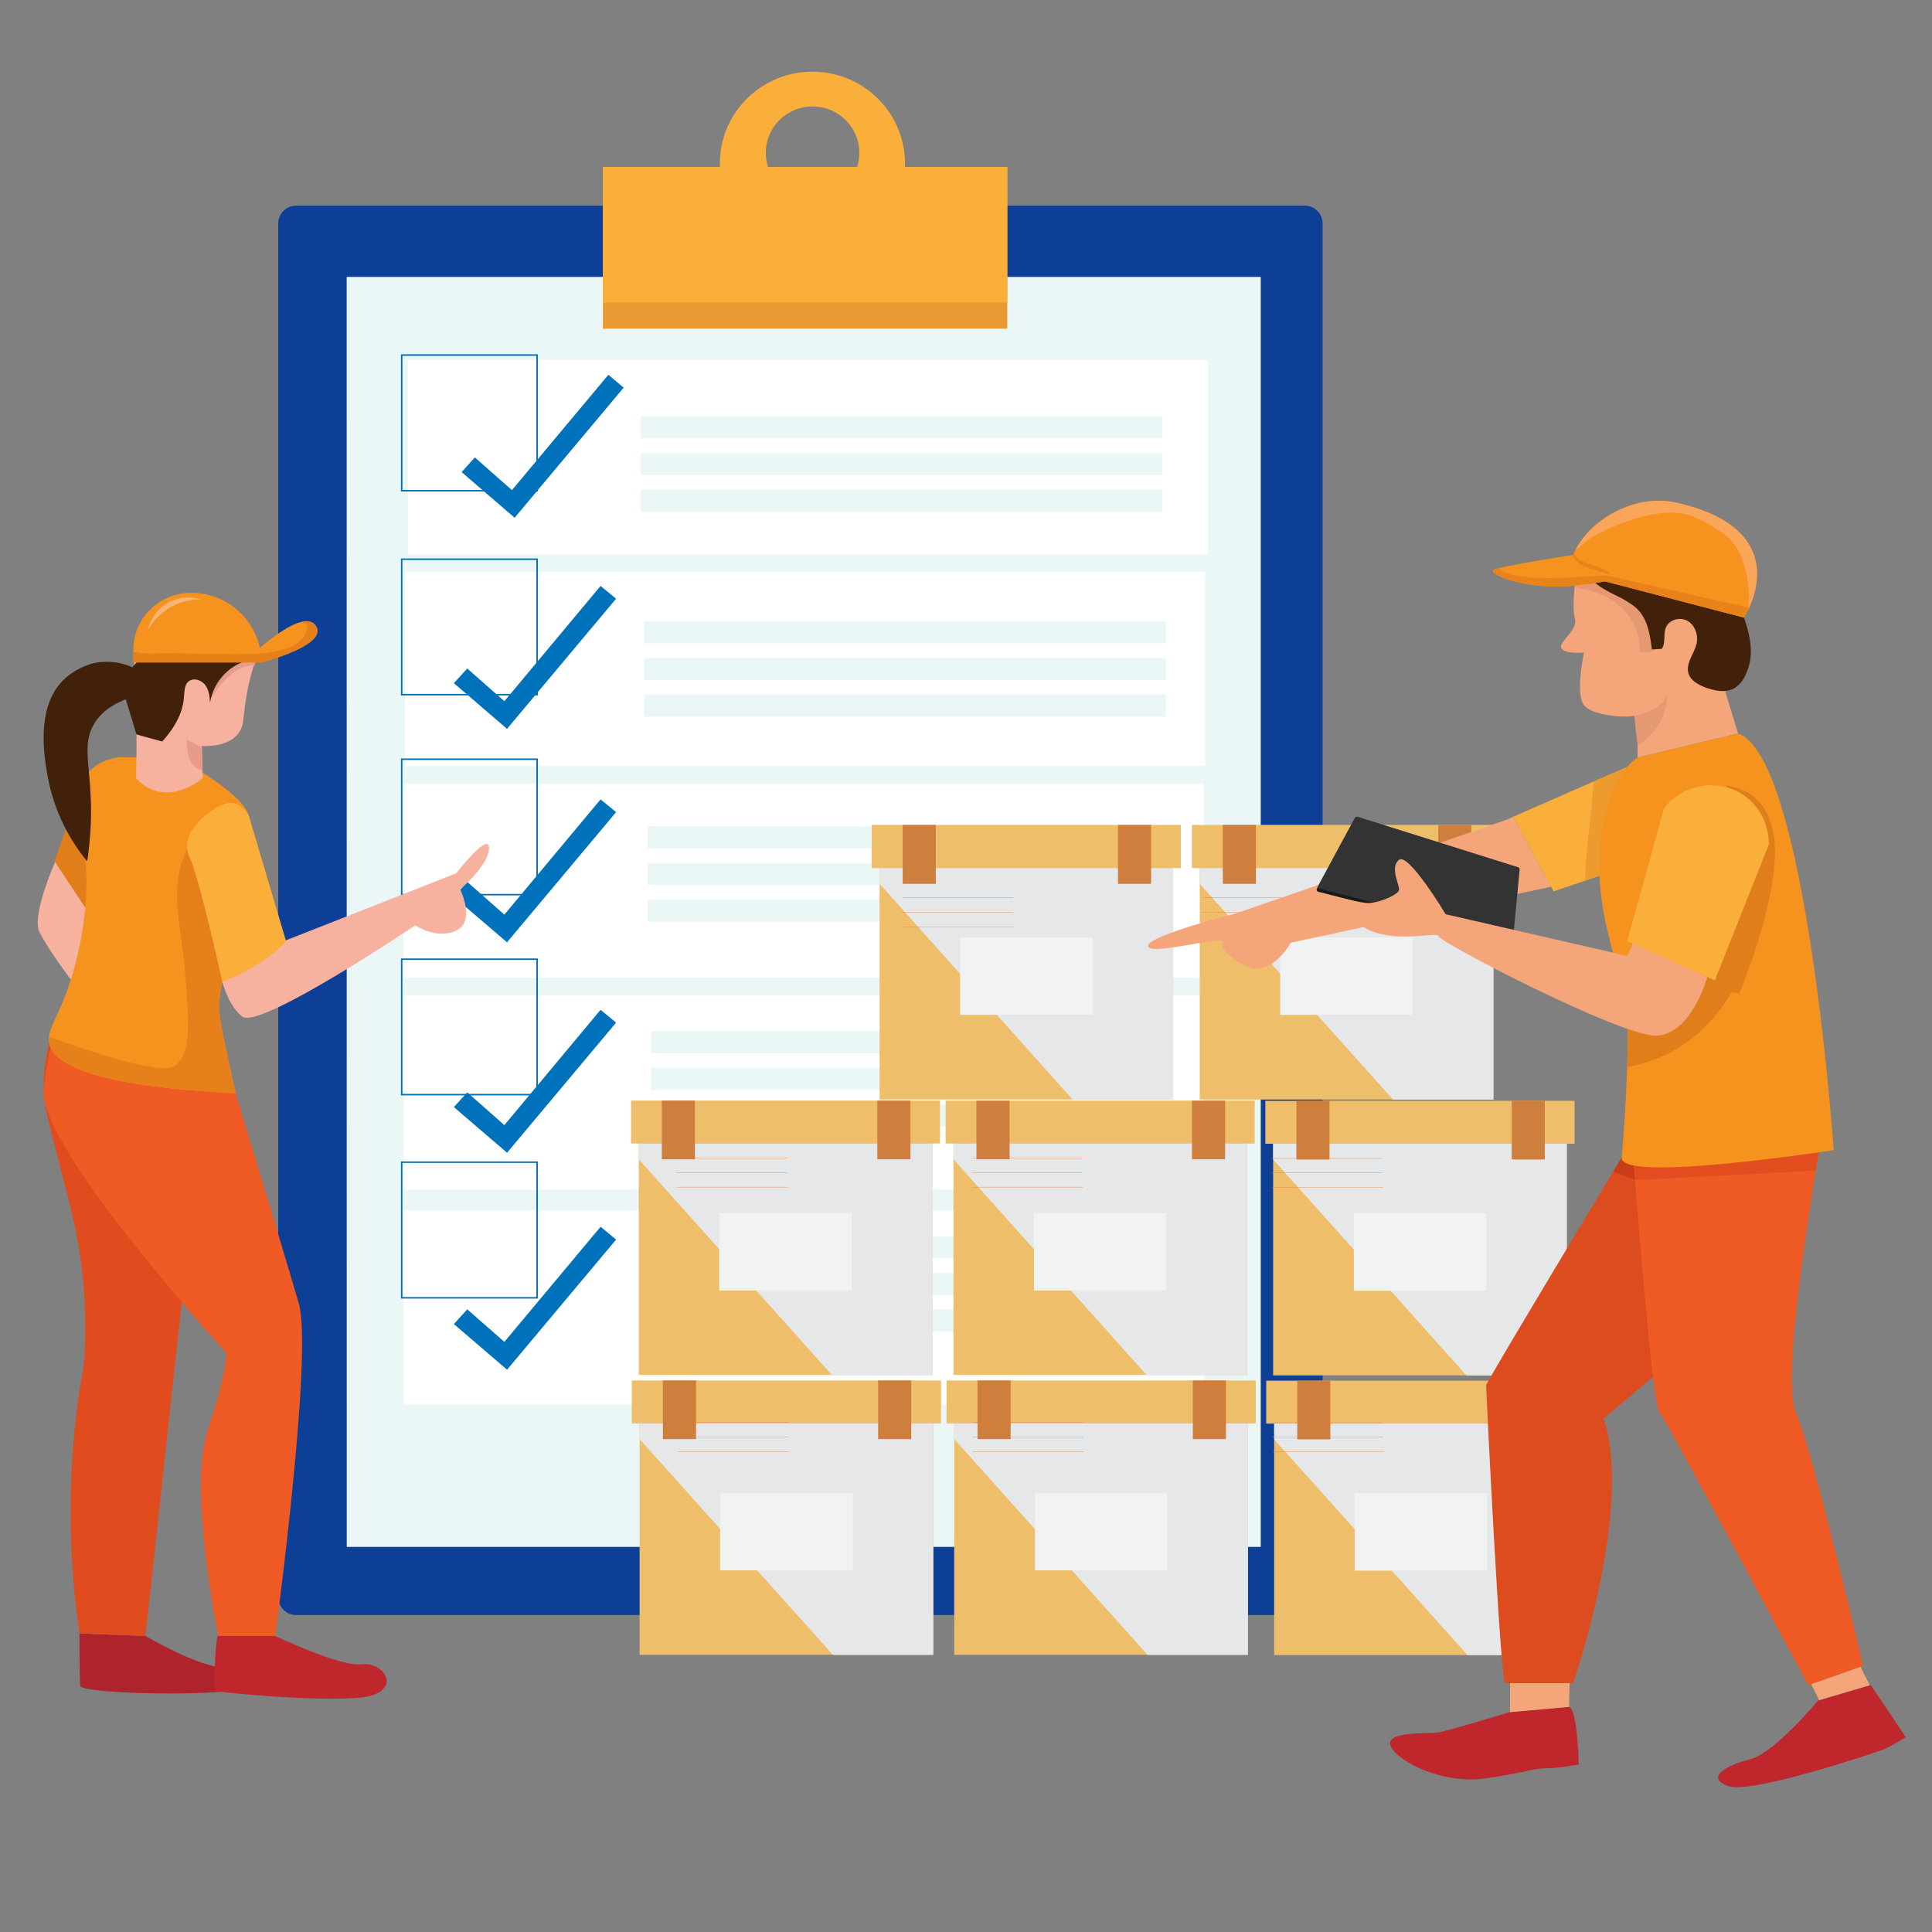 <svg xmlns="http://www.w3.org/2000/svg" width="48" viewBox="0 0 36 36" height="48" version="1.0"><rect x="0" y="0" width="36" height="36" fill="#808080" stroke="none"/><defs><clipPath id="a"><path d="M13 1.336h4V5h-4Zm0 0"/></clipPath><clipPath id="b"><path d="M25 31h5v2.445h-5Zm0 0"/></clipPath><clipPath id="c"><path d="M32 31h3.512v2.445H32Zm0 0"/></clipPath><clipPath id="d"><path d="M.488 14H3v6H.488Zm0 0"/></clipPath><clipPath id="e"><path d="M.488 18H4v13H.488Zm0 0"/></clipPath><clipPath id="f"><path d="M.488 18H6v13H.488Zm0 0"/></clipPath><clipPath id="g"><path d="M.488 14H6v7H.488Zm0 0"/></clipPath><clipPath id="h"><path d="M.488 12H5v5H.488Zm0 0"/></clipPath><clipPath id="i"><path d="M.488 15H5v6H.488Zm0 0"/></clipPath></defs><path fill="#0e3f96" d="M24.309 30.094H5.519a.336.336 0 0 1-.335-.336V4.168c0-.188.152-.336.336-.336h18.789c.187 0 .336.148.336.336v25.59a.333.333 0 0 1-.336.336Zm0 0"/><path fill="#ebf7f6" d="M6.46 5.16h17.032v23.664H6.461Zm0 0"/><path fill="#ea9c34" d="M11.234 3.11h7.536v3.015h-7.536Zm0 0"/><path fill="#faaf3b" d="M11.234 3.11h7.536v2.527h-7.536Zm0 0"/><g clip-path="url(#a)"><path fill="#faaf3b" d="M15.14 1.336c-.953 0-1.726.766-1.726 1.71 0 .946.774 1.712 1.727 1.712.949 0 1.722-.766 1.722-1.711 0-.945-.773-1.711-1.722-1.711Zm0 2.379a.869.869 0 0 1-.87-.867c0-.477.39-.864.87-.864.481 0 .872.387.872.864 0 .48-.39.867-.871.867Zm0 0"/></g><path fill="#fff" d="M7.602 6.71h14.91v3.622H7.602ZM7.547 10.656h14.91v3.617H7.547ZM7.52 14.602h14.91v3.617H7.52ZM7.52 18.547h14.91v3.617H7.52ZM7.52 22.55h14.91v3.622H7.52Zm0 0"/><path transform="matrix(.007 0 0 .007 -1.192 -1.664)" fill="none" d="M1239.53 1182.873h360.485v361.064h-360.484ZM1239.53 1726.314h360.485v360.537h-360.484ZM1239.53 2258.686h360.485v360.537h-360.484ZM1239.53 2791.058h360.485v360.537h-360.484ZM1239.53 3331.337h360.485V3692.4h-360.484Zm0 0" stroke="#0071bb" stroke-width="4" stroke-miterlimit="10"/><path fill="#0071bb" d="m11.621 7.223-.285-.239-1.797 2.149-.691-.61-.246.274.988.851.008-.011ZM11.48 11.156l-.289-.238-1.793 2.148-.691-.609-.25.273.992.852.008-.012ZM11.48 15.133l-.289-.238-1.793 2.148-.691-.61-.25.278.992.848.008-.012ZM11.48 19.055l-.289-.239-1.793 2.149-.691-.61-.25.274.992.851.008-.011ZM11.48 23.098l-.289-.239-1.793 2.145-.691-.606-.25.274.992.851.008-.011Zm0 0"/><path fill="#ebf7f6" d="M11.938 7.754h9.722v.414h-9.723ZM11.938 8.441h9.722v.41h-9.723ZM11.938 9.125h9.722v.414h-9.723ZM12 11.574h9.723v.414H12ZM12 12.258h9.723v.414H12ZM12 12.945h9.723v.41H12ZM12.066 15.395h9.723v.414h-9.723ZM12.066 16.078h9.723v.414h-9.723ZM12.066 16.762h9.723v.414h-9.723ZM12.129 19.215h9.723v.41h-9.723ZM12.129 19.898h9.723v.415h-9.723ZM12.129 20.582h9.723v.414h-9.723ZM12.195 23.035h9.72v.41h-9.72ZM12.195 23.719h9.72v.414h-9.72ZM12.195 24.402h9.72v.414h-9.72Zm0 0"/><path fill="#eebe6a" d="M17.766 21.14h5.472v4.481h-5.472Zm0 0"/><path fill="#eebe6a" d="M17.621 20.508h5.758v.8H17.62Zm0 0"/><path fill="#e6e7e8" d="m17.766 21.602 3.601 4.023h1.871v-4.316h-5.472Zm0 0"/><path fill="#cf7f3d" d="M18.195 20.508h.617v1.094h-.617ZM22.21 20.508h.618v1.094h-.617Zm0 0"/><path fill="#f1f2f2" d="M19.266 22.602h2.468v1.445h-2.468Zm0 0"/><path transform="matrix(.007 0 0 .007 -1.192 -1.664)" fill="none" d="M2756.286 3320.795h295.608M2756.286 3359.273h295.608M2757.856 3397.752h295.607" stroke="#ed7425" stroke-width=".75" stroke-miterlimit="10"/><path fill="#eebe6a" d="M11.902 21.14h5.47v4.481h-5.47Zm0 0"/><path fill="#eebe6a" d="M11.758 20.508h5.758v.8h-5.758Zm0 0"/><path fill="#e6e7e8" d="m11.902 21.602 3.602 4.023h1.867v-4.316h-5.469Zm0 0"/><path fill="#cf7f3d" d="M12.332 20.508h.617v1.094h-.617ZM16.348 20.508h.617v1.094h-.617Zm0 0"/><path fill="#f1f2f2" d="M13.402 22.602h2.47v1.445h-2.47Zm0 0"/><path transform="matrix(.007 0 0 .007 -1.192 -1.664)" fill="none" d="M1970.44 3320.795h295.608M1970.44 3359.273h295.608M1972.533 3397.752h295.608" stroke="#ed7425" stroke-width=".75" stroke-miterlimit="10"/><path fill="#eebe6a" d="M23.723 21.148h5.472v4.48h-5.472Zm0 0"/><path fill="#eebe6a" d="M23.578 20.512h5.762v.8h-5.762Zm0 0"/><path fill="#e6e7e8" d="m23.723 21.605 3.601 4.024h1.871v-4.317h-5.472Zm0 0"/><path fill="#cf7f3d" d="M24.156 20.512h.617v1.093h-.617ZM28.168 20.512h.617v1.093h-.617Zm0 0"/><path fill="#f1f2f2" d="M25.227 22.605h2.468v1.446h-2.468Zm0 0"/><path transform="matrix(.007 0 0 .007 -1.192 -1.664)" fill="none" d="M3554.165 3321.322h295.608M3554.165 3359.8h295.608M3555.735 3398.279h295.607" stroke="#ed7425" stroke-width=".75" stroke-miterlimit="10"/><path fill="#eebe6a" d="M17.781 26.355h5.473v4.48H17.78Zm0 0"/><path fill="#eebe6a" d="M17.637 25.723h5.761v.8h-5.761Zm0 0"/><path fill="#e6e7e8" d="m17.781 26.816 3.602 4.02h1.87v-4.313h-5.472Zm0 0"/><path fill="#cf7f3d" d="M18.215 25.723h.617v1.093h-.617ZM22.227 25.723h.617v1.093h-.617Zm0 0"/><path fill="#f1f2f2" d="M19.285 27.816h2.469v1.446h-2.469Zm0 0"/><path transform="matrix(.007 0 0 .007 -1.192 -1.664)" fill="none" d="M2758.379 4024.475h295.608M2758.379 4062.953h295.608M2759.948 4101.432h295.608" stroke="#ed7425" stroke-width=".75" stroke-miterlimit="10"/><path fill="#eebe6a" d="M11.918 26.355h5.473v4.48h-5.473Zm0 0"/><path fill="#eebe6a" d="M11.773 25.723h5.762v.8h-5.762Zm0 0"/><path fill="#e6e7e8" d="m11.918 26.816 3.602 4.02h1.87v-4.313h-5.472Zm0 0"/><path fill="#cf7f3d" d="M12.352 25.723h.617v1.093h-.617ZM16.363 25.723h.617v1.093h-.617Zm0 0"/><path fill="#f1f2f2" d="M13.418 27.816h2.473v1.446h-2.473Zm0 0"/><path transform="matrix(.007 0 0 .007 -1.192 -1.664)" fill="none" d="M1973.057 4024.475h295.607M1973.057 4062.953h295.607M1974.626 4101.432h295.608" stroke="#ed7425" stroke-width=".75" stroke-miterlimit="10"/><path fill="#eebe6a" d="M23.742 26.36h5.469v4.48h-5.469Zm0 0"/><path fill="#eebe6a" d="M23.594 25.727h5.761v.8h-5.761Zm0 0"/><path fill="#e6e7e8" d="m23.742 26.82 3.602 4.02h1.867v-4.313h-5.469Zm0 0"/><path fill="#cf7f3d" d="M24.172 25.727h.617v1.093h-.617ZM28.184 25.727h.617v1.093h-.617Zm0 0"/><path fill="#f1f2f2" d="M25.242 27.82h2.469v1.446h-2.469Zm0 0"/><path transform="matrix(.007 0 0 .007 -1.192 -1.664)" fill="none" d="M3556.258 4025.002h295.608M3556.258 4063.48h295.608M3558.35 4101.959h295.608" stroke="#ed7425" stroke-width=".75" stroke-miterlimit="10"/><path fill="#eebe6a" d="M16.39 16.008h5.47v4.48h-5.47Zm0 0"/><path fill="#eebe6a" d="M16.242 15.371h5.762v.805h-5.762Zm0 0"/><path fill="#e6e7e8" d="m16.39 16.469 3.598 4.02h1.871v-4.313h-5.468Zm0 0"/><path fill="#cf7f3d" d="M16.82 15.371h.617v1.098h-.617ZM20.832 15.371h.617v1.098h-.617Zm0 0"/><path fill="#f1f2f2" d="M17.89 17.469h2.47v1.441h-2.47Zm0 0"/><path transform="matrix(.007 0 0 .007 -1.192 -1.664)" fill="none" d="M2571.597 2627.657h295.607M2571.597 2666.662h295.607M2573.166 2705.14h295.608" stroke="#ed7425" stroke-width=".75" stroke-miterlimit="10"/><path fill="#eebe6a" d="M22.355 16.008h5.473v4.48h-5.473Zm0 0"/><path fill="#eebe6a" d="M22.21 15.371h5.759v.805H22.21Zm0 0"/><path fill="#e6e7e8" d="m22.355 16.469 3.602 4.02h1.871v-4.313h-5.473Zm0 0"/><path fill="#cf7f3d" d="M22.785 15.371h.617v1.098h-.617ZM26.8 15.371h.618v1.098h-.617Zm0 0"/><path fill="#f1f2f2" d="M23.855 17.469h2.47v1.441h-2.47Zm0 0"/><path transform="matrix(.007 0 0 .007 -1.192 -1.664)" fill="none" d="M3371.045 2627.657h295.608M3371.045 2666.662h295.608M3372.615 2705.14h295.608" stroke="#ed7425" stroke-width=".75" stroke-miterlimit="10"/><g clip-path="url(#b)"><path fill="#c0272d" d="M26.773 32.285c-.164.02-1.003-.031-.855.262.148.293.977.707 1.773.59.801-.121.883-.188 1.118-.188.234 0 .609-.07.609-.07s-.02-1.016-.18-1.074l-1.101.097s-1.196.364-1.364.383Zm0 0"/></g><g clip-path="url(#c)"><path fill="#c0272d" d="M33.875 31.688s-.805.976-1.262 1.093c-.46.117-.843.34-.414.5.43.16 2.801-.644 2.883-.676.11-.039.43-.234.43-.234l-.653-.973Zm0 0"/></g><path fill="#dd4c1f" d="M30.52 21.066s-2.829 4.688-2.829 4.747c0 .058.266 5.55.356 5.55h1.265s1.13-3.25.57-4.93l1.388-1.175Zm0 0"/><path fill="#f05a24" d="M30.395 21.07s.375 5.067.523 5.242c.145.176 2.777 5.09 2.777 5.09l1.02-.359s-.93-3.996-1.254-4.73c-.324-.735.531-5.422.531-5.422Zm0 0"/><path fill="#e24c1e" d="m30.535 21.984 3.3-.172.056-.34-3.442.16.016.352Zm0 0"/><path fill="#c63d18" d="m30.063 21.828.402.156-.024-.265.008-.086-.23-.07Zm0 0"/><path fill="#f4a67a" d="M29.348 10.898s-.059.43 0 .637c.058.203-.325.442-.254.547.066.11.422.078.422.078s-.168.766 0 .98c.168.215.859.235.937.196.078-.04.059.781.059.781l.785-.187c.172-.043.344-.082.52-.125.187-.047.378-.09.57-.137l-.239-.781s.325-.598.344-1.067c.02-.472-.215-1.058-.215-1.058-.648-.16-2.668-.625-2.918-.098a.354.354 0 0 0-.011.234Zm0 0"/><path fill="#e59973" d="M30.133 11.254c.219.172.379.426.41.703.004.047.004.098.008.145 0 .011 0 .027.008.035.007.008.02.008.027.011.105.02.238.004.297-.09.015-.027.027-.062.039-.093a.874.874 0 0 1 .144-.297.451.451 0 0 1 .278-.168c-.012-.066-.086-.105-.153-.137-.226-.101-.457-.199-.687-.297-.29-.12-.594-.246-.91-.261-.059 0-.356-.008-.242.11.07.073.265.081.359.116.148.051.293.125.422.223Zm0 0"/><path fill="#42210b" d="M30.23 11.156c.102.059.204.117.286.2.187.19.23.476.265.746l.184-.012c.078-.113.023-.274.078-.402.062-.149.273-.196.41-.114.137.086.195.266.16.422-.047.191-.21.371-.148.559.043.129.176.199.3.25.176.066.387.113.551.02a.551.551 0 0 0 .223-.282c.18-.387.031-.813-.043-1.035-.059-.164-.09-.254-.16-.36-.086-.125-.324-.406-1.23-.558-.614-.102-1.47-.13-1.5.043-.04.234.472.437.624.523Zm0 0"/><path fill="#f6921e" d="m32.59 11.328-.004.016c-.031.058-.063.117-.09.164l-2.594-.676-.343-.09-.313-.078c0-.105.02-.21.063-.316 0-.004.003-.004.003-.008.008-.016.012-.031.02-.047.008-.02.02-.04.031-.059.293-.558 1.098-1.035 1.86-.87 1.75.386 1.625 1.406 1.367 1.964Zm0 0"/><path fill="#f6921e" d="M30.031 10.805c-.031.008-.074.02-.129.027-.191.04-.496.074-.695.09-.715.05-1.398-.176-1.39-.29 0-.01.011-.023.113-.046.105-.027.312-.066.715-.137.273-.047.503-.082.668-.11.132.13.414.25.605.38a.95.95 0 0 1 .113.086Zm0 0"/><path fill="#faaf3b" d="m30.563 14.188-.313 1.98-.156.055-.559.187-.586.2-.754-1.391 1.508-.66Zm0 0"/><path fill="#f4a67a" d="m28.078 15.273-5.047 1.747s-1.64.414-1.64.605c0 .188 1.273-.156 1.363-.094.086.063-.121.13.398.438.516.308.899-.403.899-.403l4.851-1.043-.707-1.304Zm0 0"/><path fill="#ed9a2e" d="M30.563 14.188c-.024.085-.086.164-.137.242-.184.277-.27.61-.301.937-.031.285-.027.57-.031.856l-.559.187c.012-.543.098-1.07.14-1.613.009-.098.012-.172.028-.238Zm0 0"/><path fill="#f6921e" d="M34.168 21.43s-4.02.629-3.95.133c.009-.043.075-.895.102-1.68.012-.34.016-.668 0-.91v-.012c-.043-.809-.597-1.77-.511-3.133.09-1.367.703-1.71.703-1.71l1.875-.45c1.277.437 1.781 7.762 1.781 7.762Zm0 0"/><path fill="#e07e1b" d="M32.41 18.508c-.047-.008-.097-.012-.148-.02a2.854 2.854 0 0 1-1.188 1.149 2.94 2.94 0 0 1-.754.246c.012-.34.016-.668 0-.91.828-.258 1.578-.836 1.883-1.641.098-.266.149-.547.23-.816.07-.23.172-.461.2-.703.062-.47-.16-.864-.488-1.176.12.011.359.058.562.234.238.207.297.484.332.633.125.555-.09 1.668-.629 3.004Zm0 0"/><path fill="#faaf3b" d="M31.004 15.066c-.227.825-.453 1.645-.684 2.47.543.241 1.086.487 1.633.734l1.004-2.528c.012-.449-.25-.855-.652-1.027a1.11 1.11 0 0 0-1.301.351Zm0 0"/><path fill="#1a1a1a" d="m25.227 15.297-.688 1.262c-.012.023 0 .05.027.058l3.559.914c.027.004.05-.011.05-.035l.118-1.238c0-.02-.012-.035-.027-.04l-2.993-.94c-.02-.008-.039.003-.046.019Zm0 0"/><path fill="#333" d="m25.246 15.238-.683 1.266c-.012.02 0 .05.027.055l3.558.914c.028.004.051-.012.051-.035l.117-1.235c0-.02-.011-.039-.027-.043l-2.992-.941a.05.05 0 0 0-.05.02Zm0 0"/><path fill="#f4a67a" d="m30.426 17.582-.106.23-3.383-.777s-.695-1.16-.87-1.012c-.18.145.027.485 0 .57-.032.09-.43.259-.618.231-.203-.023-.676-.144-.676-.144s.079.254.625.59c.547.34 1.407.074 1.407.175 0 .102 3.386 1.864 4.05 1.852.668-.016.957-1.09.957-1.09ZM28.137 31.363v.54l1.101-.098.008-.442ZM33.75 31.383l.148.297.942-.278-.172-.343Zm0 0"/><path fill="#e59973" d="M30.453 13.336s.559-.086.61-.426c.003.086-.004.184-.032.293-.097.395-.402.617-.515.692a27.13 27.13 0 0 1-.063-.56Zm0 0"/><path fill="#ea821b" d="m32.594 11.324-.004.004a1.89 1.89 0 0 1-.094.18l-2.594-.676c-.191.04-.496.074-.695.09-.715.05-1.398-.176-1.39-.29 0-.01.011-.023.113-.046.03.031.148.144.62.176.282.02.708 0 1.009-.02.21-.012.359-.023.359-.023Zm0 0"/><path fill="#f9a55a" d="m32.59 11.328-.004.016h-.008a2.024 2.024 0 0 0-.137-.973.932.932 0 0 0-.191-.309c-.078-.09-.18-.152-.281-.214a1.963 1.963 0 0 0-.469-.239c-.316-.101-.664-.05-.984.043a3.89 3.89 0 0 0-.739.297c-.097.051-.191.106-.273.18-.04.035-.086.101-.14.105.292-.558 1.097-1.035 1.859-.87 1.75.386 1.625 1.406 1.367 1.964Zm0 0"/><path fill="#ea821b" d="m30 10.707-.293-.09a1.286 1.286 0 0 1-.215-.082c-.066-.035-.164-.105-.183-.187 0-.004.003-.004.003-.008.008-.016.012-.031.02-.047.016.023.012.05.031.078a.28.28 0 0 0 .11.082c.16.07.336.11.488.195.023.016.047.036.039.059Zm0 0"/><path fill="#f7b19f" d="m5.324 17.523 3.176-1.25s.613-.789.613-.472c0 .316-.539.77-.539.77s.297.597-.074.769c-.371.172-.762-.098-.762-.098s-2.906 1.957-3.226 1.7c-.32-.258-.407-.82-.407-.82Zm0 0"/><g clip-path="url(#d)"><path fill="#f7b19f" d="M1.848 14.629c-.184-.012-1.36 2.277-1.11 2.746.41.777 1.516 2.012 1.516 2.012l.09-1.102-.672-1.023.703-.637Zm0 0"/></g><path fill="#af232d" d="M2.71 30.484s1.013.594 1.466.586c.457-.011.937.121.554.344-.382.219-3.222.156-3.234 0-.016-.16-.016-.977-.016-.977Zm0 0"/><path fill="#c0272d" d="M5.129 30.484s1.203.575 1.605.528c.407-.051.727.425.176.586-.555.156-2.918-.063-2.918-.098 0-.04.012-1.016.074-1.016H5.13Zm0 0"/><g clip-path="url(#e)"><path fill="#e04c1e" d="M1.074 18.941s-.402.942-.207 1.786c.406 1.742.762 2.488.715 4.347-.016.555-.082.531-.172 1.38a15.77 15.77 0 0 0 .07 3.983l1.23.047c.274-2.5.544-5 .813-7.5-.25-.265-1.207-1.347-1.03-2.722.03-.27.105-.512.195-.727Zm0 0"/></g><g clip-path="url(#f)"><path fill="#f05a24" d="M4.152 19.59s1.145 3.762 1.414 4.691c.274.926-.437 6.203-.437 6.203H4.066s-.566-2.734-.195-3.836c.367-1.097.344-1.441.344-1.441S.648 21.312.813 20.262c.164-1.051.261-1.32.261-1.32Zm0 0"/></g><path fill="#e27e1a" d="m1.016 16.047.574.867.687-.137-.761-2.136Zm0 0"/><g clip-path="url(#g)"><path fill="#f6921e" d="M4.633 15.191c-.137-.453-1.356-1.082-1.356-1.082H2.211c-.336.055-.5.2-.59.32-.36.489.09 1.153-.031 2.485-.043.461-.13.836-.184 1.043-.218.836-.472 1.117-.496 1.371-.004.035 0 .07.008.11.074.367.727.796 3.473.933-.051-.226-.125-.562-.211-.976-.075-.36-.11-.547-.086-.81.02-.218.074-.398.12-.519.134 0 .364-.058.583-.156.219-.098.43-.23.527-.387 0 0-.558-1.878-.691-2.332Zm0 0"/></g><path fill="#f7b19f" d="m4.793 11.934-.035.379a4.298 4.298 0 0 0-.2.898c-.027.207-.023.332-.117.453-.156.211-.464.242-.68.238v.02c.005.14.009.281.012.426 0 .05.004.101.004.152 0 0-.687.598-1.242 0 0 0 .02-.664 0-1.398-.02-.739-.117-1.23.172-1.442.285-.207 1.492-.558 2.086.274Zm0 0"/><path fill="#e89b8b" d="m4.758 12.313-.008.09h-.016c-.171-.02-.312.081-.406.148a1.523 1.523 0 0 0-.41.508c.004-.047.02-.352.281-.57a.797.797 0 0 1 .559-.177Zm0 0"/><g clip-path="url(#h)"><path fill="#42210b" d="M1.758 12.355c-.02.004-.328.075-.574.313-.524.516-.36 1.441-.293 1.812a3.46 3.46 0 0 0 .734 1.57c.074-.491.078-.894.066-1.179-.027-.672-.148-1.023.059-1.375.148-.258.402-.39.594-.465l.199.653c.16.046.32.09.48.132.305-.336.387-.613.403-.808.011-.113.008-.262.101-.32.098-.063.235-.008.301.082.067.093.078.21.086.324a.98.98 0 0 1 .719-.793c-.52-.051-1.04-.102-1.559-.149-.027-.004-.094-.015-.18 0-.203.032-.343.172-.425.282a1.177 1.177 0 0 0-.711-.079Zm0 0"/></g><path fill="#f6921e" d="M4.871 12.344H2.484v-.235c0-.586.48-1.062 1.075-1.062h.003a1.304 1.304 0 0 1 1.31 1.297Zm0 0"/><g clip-path="url(#i)"><path fill="#e5801a" d="M4.18 19.395c.086.414.16.75.21.976-2.745-.137-3.398-.566-3.472-.933-.008-.04-.012-.075-.008-.11.02.004.043.012.063.016 1.367.476 2.078.644 2.277.52.324-.208.273-.825.2-1.743-.071-.871-.29-1.508-.02-2.168.039-.101.168-.426.34-.418.09.008.18.074.253.227.278.57.563 1.148.704 1.765.03.13.05.254.07.383-.219.098-.45.156-.582.156-.047.122-.102.301-.121.52-.024.262.011.45.086.809Zm0 0"/></g><path fill="#f6921e" d="m4.871 12.344-.176-.14.02-.02c.023-.02.07-.063.125-.11.191-.164.535-.433.785-.488.11-.024.203-.008.258.074.25.363-1.012.684-1.012.684Zm0 0"/><path fill="#faaf3b" d="M4.633 15.191s-.168-.304-.442-.214c-.27.093-.867.53-.668.972.204.438.618 2.344.618 2.344s.816-.293 1.183-.77Zm0 0"/><path fill="#e5801a" d="M4.871 12.344H2.484v-.196c.04.004.075.012.118.016.171.027.367.008.543.008.359.008.714.012 1.074.015a6.985 6.985 0 0 0 .64-.011 2.09 2.09 0 0 0 .414-.074.745.745 0 0 0 .32-.157.37.37 0 0 0 .134-.316.331.331 0 0 1-.102-.043c.11-.024.203-.008.258.074.25.363-1.012.684-1.012.684Zm0 0"/><path fill="#f9b673" d="M2.754 11.75a.788.788 0 0 1 .363-.512.795.795 0 0 1 .64-.066 1.095 1.095 0 0 0-1.003.578Zm0 0"/><path fill="#e89b8b" d="M3.773 14.348a.425.425 0 0 1-.093-.028.33.33 0 0 1-.149-.175c-.027-.07-.035-.149-.047-.227a.596.596 0 0 1 0-.145c0 .02.196.106.278.149l.011.426Zm0 0"/></svg>